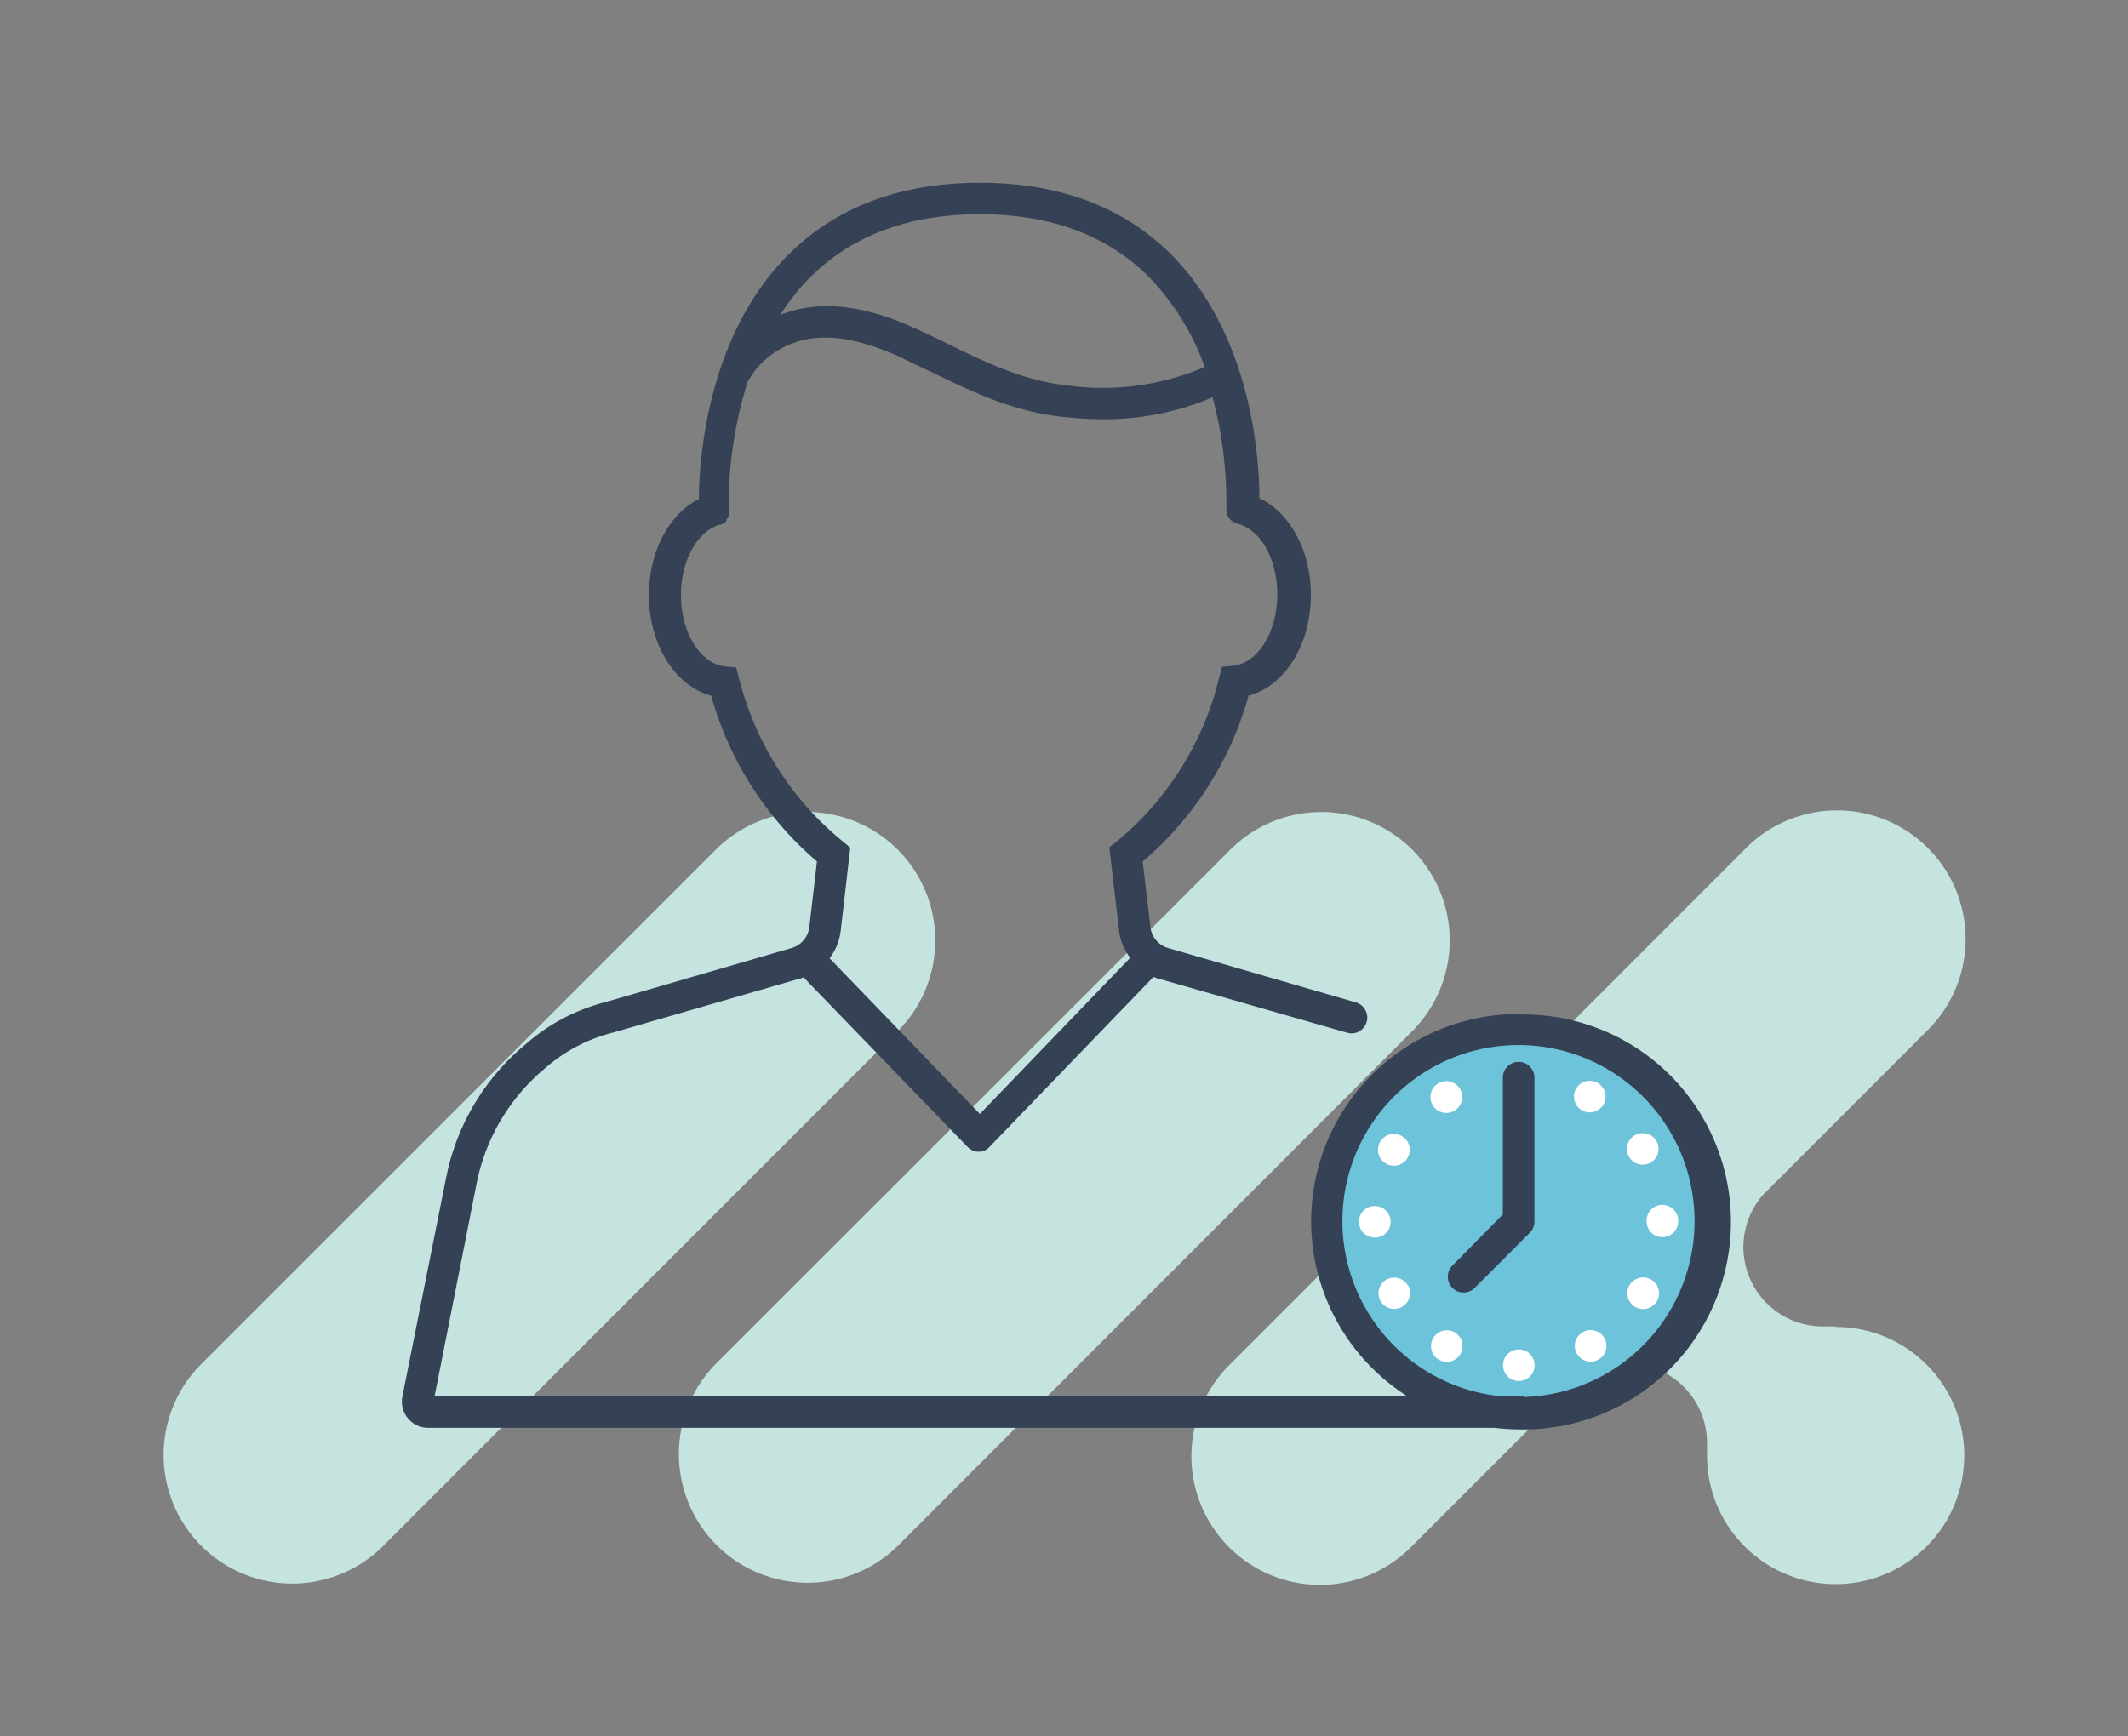 <svg id="Layer_1" data-name="Layer 1" xmlns="http://www.w3.org/2000/svg" viewBox="0 0 202.19 164.99"><rect x="0" y="0" width="202.19" height="164.99" fill="#808080" stroke="none"/><defs><style>.cls-1{fill:#c5e4e0;}.cls-2{fill:#6dc3d9;}.cls-3{fill:#354154;}.cls-4{fill:#fff;}</style></defs><title>Artboard 1 copy 2</title><path class="cls-1" d="M85.3,80.75a12.23,12.23,0,0,0-17.29,0L19.13,129.63a12.22,12.22,0,1,0,17.28,17.29L85.3,98A12.22,12.22,0,0,0,85.3,80.75Zm48.88,0a12.22,12.22,0,0,0-17.28,0L68,129.63A12.23,12.23,0,0,0,85.3,146.92L134.18,98A12.22,12.22,0,0,0,134.18,80.75Zm40.24,45.31c-.25,0-.5,0-.75,0v0l-.46,0a7.54,7.54,0,0,1-5.65-12.56l.64-.63L183.06,98a12.22,12.22,0,1,0-17.28-17.28L116.9,129.64a12.22,12.22,0,1,0,17.28,17.28l15.13-15.13h0l0,0,0,0a7.55,7.55,0,0,1,12.88,5.35c0,.16,0,.32,0,.48h0c0,.23,0,.47,0,.71a12.22,12.22,0,1,0,12.22-12.22Z"/><circle class="cls-2" cx="144.29" cy="116.08" r="18.22"/><path class="cls-3" d="M144.29,96.37a19.7,19.7,0,0,0-10.65,36.28H41.3l4-20.25a19.07,19.07,0,0,1,6.53-10.91,15.5,15.5,0,0,1,6.43-3.36L76,93c.12,0,.22-.08.34-.12L92,109.07l0,0v0l0,0a1.82,1.82,0,0,0,.45.29h0a1.45,1.45,0,0,0,1.06,0h0a1.48,1.48,0,0,0,.45-.3h0l0,0,15.64-16.22a2.37,2.37,0,0,0,.34.13L128,98.15a1.52,1.52,0,0,0,.42.06,1.5,1.5,0,0,0,.41-2.94L111,90.1a2.36,2.36,0,0,1-1.7-2l-.73-6.22a31.92,31.92,0,0,0,10.06-15.76c3.44-.93,5.92-4.83,5.92-9.58,0-4.23-2-7.82-4.89-9.2,0-3.6-.67-15-8-22.76-4.55-4.78-10.79-7.21-18.55-7.21s-14,2.43-18.57,7.21c-7.42,7.76-8.11,19.28-8.14,22.84-2.83,1.43-4.74,5-4.74,9.12,0,4.74,2.48,8.64,5.91,9.58A32.15,32.15,0,0,0,77.62,81.87L76.9,88.1a2.36,2.36,0,0,1-1.7,2L57.56,95.23a18.32,18.32,0,0,0-7.6,4,22,22,0,0,0-7.56,12.64l-4.16,20.81a2.52,2.52,0,0,0,.53,2.13,2.5,2.5,0,0,0,1.91.89H142a19.31,19.31,0,0,0,2.3.15,19.72,19.72,0,1,0,0-39.43ZM76.71,26.63c4-4.16,9.49-6.27,16.39-6.27s12.4,2.11,16.36,6.27a23.81,23.81,0,0,1,5,8.25,24.58,24.58,0,0,1-13.07,1.75c-4.18-.46-7.71-2.17-11.44-4-1-.5-2.07-1-3.14-1.49C82.07,29,78,28.54,74.55,29.78c-.15,0-.29.12-.43.18A21,21,0,0,1,76.71,26.63Zm-6.5,37.8-.27-1-1-.09c-2.37-.22-4.24-3.2-4.24-6.79,0-3.26,1.55-6.07,3.67-6.68l.11,0,.14-.06.14-.08.11-.07.12-.11L69,49.4a.64.64,0,0,0,.1-.13l.07-.1c0-.05,0-.1.07-.14a.61.61,0,0,0,0-.12.94.94,0,0,0,0-.16l0-.13a.86.86,0,0,0,0-.16s0-.08,0-.12a38.77,38.77,0,0,1,1.8-12.06,8,8,0,0,1,4.36-3.68c2.65-1,6-.53,10,1.28,1,.48,2.07,1,3.07,1.46,3.8,1.85,7.73,3.76,12.43,4.27a35.2,35.2,0,0,0,3.89.23,26,26,0,0,0,10.42-2.08,38.82,38.82,0,0,1,1.31,10.53h0a1.62,1.62,0,0,0,.08.59l0,.06a1.24,1.24,0,0,0,.1.2l0,0a1.5,1.5,0,0,0,.89.64c2.19.55,3.77,3.37,3.77,6.71,0,3.6-1.87,6.58-4.25,6.79l-1,.09-.27,1A29,29,0,0,1,106.07,80l-.67.52.92,7.88a5.31,5.31,0,0,0,1.06,2.63L93.1,105.87,78.82,91.07a5.31,5.31,0,0,0,1.06-2.63l.91-7.88L80.12,80A29.13,29.13,0,0,1,70.21,64.43Zm74.66,68.34a1.4,1.4,0,0,0-.58-.12h-2.1a16.73,16.73,0,1,1,2.68.12Z"/><path class="cls-4" d="M131.69,110.59a1.5,1.5,0,0,0,2.05-.55,1.51,1.51,0,1,0-2.05.55Zm5.73-4.82a1.48,1.48,0,0,0,.75-.2,1.51,1.51,0,1,0-.75.2Zm.8,20.86h0a1.5,1.5,0,0,0-1.5,2.6,1.53,1.53,0,0,0,.75.2,1.5,1.5,0,0,0,.74-2.8Zm-6.09-10.51a1.51,1.51,0,0,0-1.51-1.5,1.5,1.5,0,0,0,0,3A1.5,1.5,0,0,0,132.13,116.12Zm1.64,6.07a1.49,1.49,0,1,0-.54,2,1.52,1.52,0,0,0,.54-2.06Zm16.61,4.42a1.5,1.5,0,0,0,.75,2.8,1.43,1.43,0,0,0,.75-.2,1.5,1.5,0,1,0-1.5-2.6Zm5.71-15.92a1.5,1.5,0,1,0-1.3-.74A1.49,1.49,0,0,0,156.09,110.69Zm.79,10.92a1.5,1.5,0,0,0-1.51,2.6,1.59,1.59,0,0,0,.75.2,1.5,1.5,0,0,0,.76-2.8Zm1.06-7.1a1.5,1.5,0,0,0-1.49,1.51v.06a1.5,1.5,0,0,0,3,0V116A1.5,1.5,0,0,0,157.94,114.51ZM144.3,128.25a1.5,1.5,0,1,0,1.51,1.49A1.5,1.5,0,0,0,144.3,128.25Zm6-22.73a1.56,1.56,0,0,0,.75.2,1.5,1.5,0,1,0-.75-.2Z"/><path class="cls-3" d="M145.79,116.08V102.42a1.5,1.5,0,1,0-3,0v13L138,120.28a1.5,1.5,0,0,0,1.06,2.56,1.53,1.53,0,0,0,1.06-.44l5.25-5.26A1.5,1.5,0,0,0,145.79,116.08Z"/></svg>